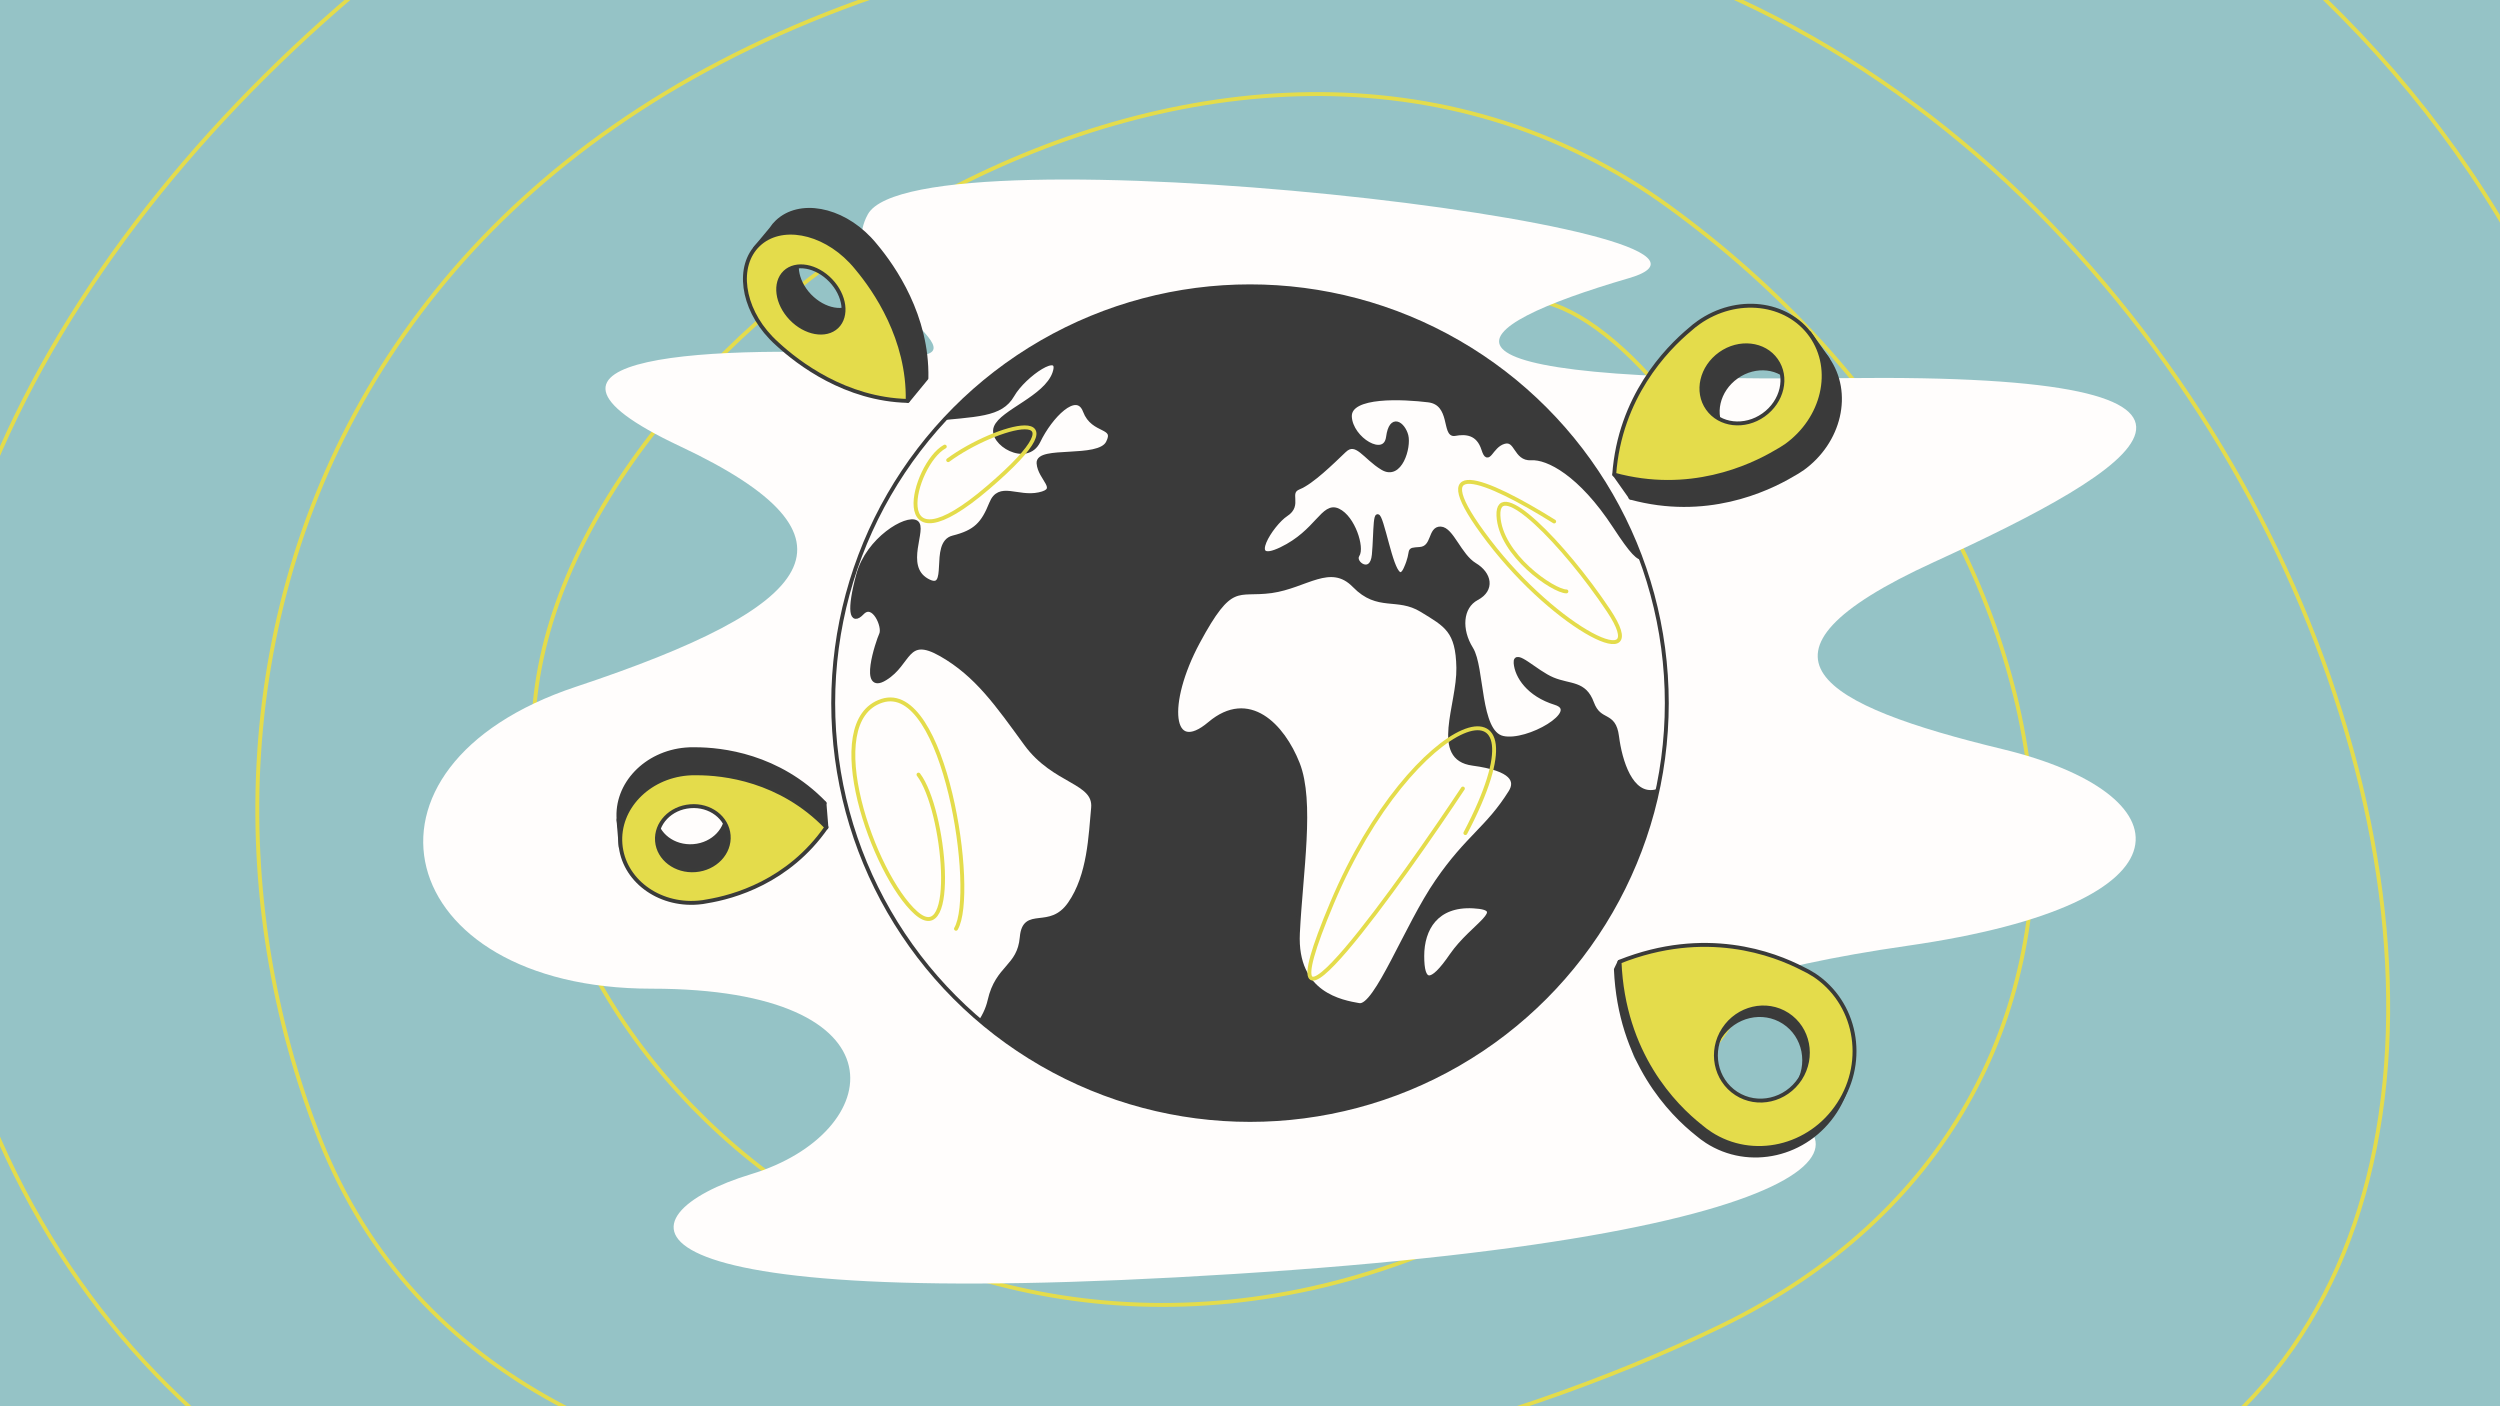<?xml version="1.0" encoding="UTF-8"?>
<!-- Generator: Adobe Illustrator 24.0.0, SVG Export Plug-In . SVG Version: 6.00 Build 0)  -->
<svg xmlns="http://www.w3.org/2000/svg" xmlns:xlink="http://www.w3.org/1999/xlink" version="1.1" id="What_is_Comparative_Advertising" x="0px" y="0px" viewBox="0 0 1920 1080" style="enable-background:new 0 0 1920 1080;" xml:space="preserve">
<style type="text/css">
	.st0{fill:#95C3C6;}
	
		.st1{clip-path:url(#SVGID_2_);fill:none;stroke:#E4DC4B;stroke-width:3;stroke-linecap:round;stroke-linejoin:round;stroke-miterlimit:10;}
	.st2{fill:#FFFDFC;}
	.st3{fill:none;stroke:#E4DC4B;stroke-width:3;stroke-linecap:round;stroke-linejoin:round;stroke-miterlimit:10;}
	
		.st4{clip-path:url(#SVGID_4_);fill:#FFFDFC;stroke:#3A3A3A;stroke-width:3;stroke-linecap:round;stroke-linejoin:round;stroke-miterlimit:10;}
	.st5{fill:none;stroke:#3A3A3A;stroke-width:3;stroke-linecap:round;stroke-linejoin:round;stroke-miterlimit:10;}
	.st6{fill:#3A3A3A;stroke:#3A3A3A;stroke-width:3;stroke-linecap:round;stroke-linejoin:round;stroke-miterlimit:10;}
	.st7{fill:#E4DC4B;stroke:#3A3B3A;stroke-width:3;stroke-linecap:round;stroke-linejoin:round;stroke-miterlimit:10;}
</style>
<rect y="0" class="st0" width="1920" height="1080"></rect>
<g>
	<defs>
		<rect id="SVGID_1_" y="0" width="1920" height="1080"></rect>
	</defs>
	<clipPath id="SVGID_2_">
		<use xlink:href="#SVGID_1_" style="overflow:visible;"></use>
	</clipPath>
	<path class="st1" d="M850.4,250.7c126.8-44.6,216-61.7,344-16.2s372.2,476.3-28.7,694.7S383.1,834,410.7,540   c27.6-294,530-629.8,871.6-380.9s387.7,690.3,39.5,859.3s-930.4,225.4-1076-143.2S265.5-24,1003.5-63.9s1127.7,1073,558.3,1237.3   S159,1415.2-31.2,793s661-1191.3,1196.8-1092.2s864.6,444.4,862.2,861.1c-2.3,416.6-126.8,649.1-126.8,649.1"></path>
</g>
<path class="st2" d="M691.6,272.9c-142.2-8.4-319.7-0.9-169.4,69.8s104.9,123.3-79.8,184.7s-140.9,231.9,57.9,231.9  s180,111.1,76.7,142.4s-123.7,108,371,76.7c494.6-31.3,505.3-115.8,377.9-136.2s-89.9-83,138.7-115.8s212.9-117.3,73.6-151  c-139.3-33.7-209.7-71.9-53.2-143.6S1765,286.3,1416,290.4s-295.3-38.7-164.9-76.8S704,96.5,666.5,164.6  C634.9,222,771.4,277.6,691.6,272.9z"></path>
<path class="st3" d="M990.1,540.8c-61-6.1-89.2,141,68.9,140.3"></path>
<g>
	<defs>
		<circle id="SVGID_3_" cx="960" cy="540" r="320.1"></circle>
	</defs>
	<use xlink:href="#SVGID_3_" style="overflow:visible;fill:#3A3A3A;"></use>
	<clipPath id="SVGID_4_">
		<use xlink:href="#SVGID_3_" style="overflow:visible;"></use>
	</clipPath>
	<path class="st4" d="M711.9,322.3c38.7-3.9,56.7-3.1,65.7-18.8c9-15.7,38.7-35.6,32.1-16.8c-6.7,18.8-40.3,29.3-45,41.5   c-4.7,12.1,23.9,29.3,32.9,10.6c9-18.8,29.3-39.9,35.6-23.1c6.3,16.8,24.7,10.6,17.6,24.3c-7,13.7-54,3.5-53.2,15.7   s17.2,20.3,0.4,23.9s-30.5-8.6-36.8,7c-6.3,15.7-12.1,21.9-29.3,26.2s-0.8,43.8-20,32.9c-19.2-11-0.8-39.9-8.2-44.6   c-7.4-4.7-37.2,12.9-44.6,40.3c-7.4,27.4-5.5,38.3,3.1,29.3s17.2,10.6,14.5,16.4c-2.7,5.9-16,45.8,3.1,34   c19.2-11.7,15.7-34,43-18.4s43,38.3,65,68.5c21.9,30.1,53.6,28.6,51.7,49.3c-2,20.7-2.7,51.7-18,73.6s-34.8,2.7-36.8,25.8   c-2,23.1-18.8,22.3-24.7,48.5c-5.9,26.2-40.3,57.9-74,0c-33.7-57.9-92.3-227-91.6-284.9S711.9,322.3,711.9,322.3z"></path>
	<path class="st4" d="M1280.1,419.3c-20.3,3.9-13.3,25.8-39.9-14.9c-26.6-40.7-51.7-53.2-64.2-52.4c-12.5,0.8-11-15.7-21.1-12.5   c-10.2,3.1-11.7,18-15.7,5.5s-13.3-13.3-21.9-11.7c-8.6,1.6-1.6-23.5-20.3-25.8s-61-4.7-60.3,12.5c0.8,17.2,27,32.9,29.3,15.7   c2.3-17.2,11.7-10.2,14.1-1.2c2.3,9-4.7,33.3-18.4,25c-13.7-8.2-20-22.3-29.3-13.3c-9.4,9-25,24.3-34.8,28.2   c-9.8,3.9,1.6,13.3-9.8,20.7s-31.7,39.9-3.9,26.6s32.1-35.2,43.8-29.7c11.7,5.5,18.8,28.6,14.9,34.4c-3.9,5.9,11,16.4,12.5-0.4   c1.6-16.8,0.4-41.1,5.9-23.5c5.5,17.6,11.3,49.7,18.4,34.4c7-15.3,0-14.5,11-15.3c11-0.8,7.4-16,16-15.7   c8.6,0.4,14.5,20.7,26.2,27.8c11.7,7,14.1,19.2,1.6,25.8c-12.5,6.7-13.3,24.3-4.3,38.7s5.1,64.2,24.3,68.5   c19.2,4.3,61-20.4,40.3-26.8s-29.7-20.5-30.5-30.7c-0.8-10.2,15.3,7,28.6,12.5c13.3,5.5,24.3,2.3,30.1,18.2   c5.9,15.9,16.8,6.9,19.2,25.7s10.6,46.2,29.3,42.3s45.8-28.2,45.8-28.2L1280.1,419.3z"></path>
	<path class="st4" d="M1160,608.3c-17.5,28-32.9,34.4-56.3,68.5c-23.5,34-47,97.4-59.9,95.1s-49.3-8.2-47-55.2   c2.3-47,11.5-101-0.1-130.3s-37.5-56.2-67.7-30.7c-30.3,25.6-34.4-15.1-8.9-62.6c25.6-47.5,29.7-35.5,56.3-39.1   c26.6-3.7,45.4-23,63.7-4.2c18.3,18.8,32.9,7.3,51.7,18.8c18.8,11.5,27.7,15.7,28.2,44.3c0.5,28.7-20.3,69.4,11,73.6   C1162.2,590.7,1165.2,599.9,1160,608.3z"></path>
	<path class="st4" d="M1131.4,696.1c-28.2-1.5-39.1,17.2-39.1,38.1s6.3,23,22.4-0.5C1130.9,710.2,1160.1,697.7,1131.4,696.1z"></path>
</g>
<path class="st3" d="M1193.6,400.5c-52.7-32.9-102.3-53.2-50.1,15.1s126.3,104.9,91.8,53.2s-85.7-103.2-84.5-72.9  s42.3,58.3,52.2,58.3"></path>
<path class="st3" d="M705.4,594.9c20.4,26.8,30.3,134.8-2,106.1c-32.3-28.7-74.5-147.1-26.1-162.8c48.4-15.7,73,147.9,56.9,175.1"></path>
<path class="st3" d="M725.6,343c-24.4,13.3-46.4,99.7,33.4,31.3s5.2-47.5-30.8-20.9"></path>
<circle class="st5" cx="960" cy="540" r="320.1"></circle>
<path class="st3" d="M1123.5,605.6c-43.4,65.6-162.3,234.6-100.4,87.7s171.4-185.1,102.3-53.5"></path>
<g>
	<path class="st6" d="M1303.5,871c2.2,1.9,4.6,3.7,7.1,5.3c0,0,0.1,0.1,0.1,0.1c32.6,21.2,76.8,11,98.7-22.7   c21.9-33.7,13.2-78.2-19.5-99.4c0,0,0,0-0.1,0c-2.5-1.6-5.1-3.1-7.8-4.3c-22-11.5-71.5-30.3-134-8.1l-4.2-3.2l-2.8,5.8   C1244,815.2,1283.3,855,1303.5,871z M1321,796.3c10.9-16.7,32.8-21.8,49-11.3c16.2,10.5,20.5,32.6,9.7,49.3   c-10.9,16.7-32.8,21.8-49,11.3C1314.5,835.1,1310.1,813,1321,796.3z"></path>
	<path class="st7" d="M1412.2,847.8c21.9-33.7,13.2-78.2-19.5-99.4c0,0,0,0-0.1,0c-2.5-1.6-5.1-3.1-7.8-4.3   c-22.8-11.9-75.1-31.7-141-5.5c2.9,70.9,42.2,110.6,62.5,126.6c2.2,1.9,4.6,3.7,7.1,5.3c0,0,0.1,0.1,0.1,0.1   C1346.1,891.8,1390.3,881.6,1412.2,847.8z M1323.8,790.5c10.9-16.7,32.8-21.8,49-11.3c16.2,10.5,20.5,32.6,9.7,49.3   c-10.9,16.7-32.8,21.8-49,11.3S1312.9,807.2,1323.8,790.5z"></path>
</g>
<g>
	<path class="st6" d="M479.6,613.4c-0.1,0.2-0.3,0.8-0.6,1.7c-1.3,4.2-4,14.6-4,14.6l1.7,20.6c0,0,8.3-12.2,8.9-13.1   c0.5-1,17.3-31.2,45.3-30.4s68.4,17.4,73.9,19.5s29.9,9.2,29.9,9.2l-1.5-18.5c0,0-35.7-16.4-41.7-21.4c-6-5-63.8-9.6-70.9-9.6   c-7.1,0-41.2,28.3-41.2,28.3L479.6,613.4z"></path>
	<path class="st6" d="M475.1,629.7c2.2,27.4,28.9,47.5,59.5,45c0,0,0,0,0.1,0c2.4-0.2,4.7-0.5,7-1c20.1-3.3,62.4-14.9,91.6-56.9   c-35.5-36.7-79.2-41.4-99.5-41.4c-2.3-0.1-4.7,0-7,0.2c0,0-0.1,0-0.1,0C495.9,578.2,472.8,602.4,475.1,629.7z M558.1,623   c1.1,13.6-10.3,25.6-25.5,26.8c-15.2,1.2-28.4-8.8-29.5-22.3c-1.1-13.6,10.3-25.6,25.5-26.8C543.8,599.4,557,609.4,558.1,623z"></path>
	<path class="st7" d="M476.5,648.2c2.2,27.4,28.9,47.5,59.5,45c0,0,0,0,0.1,0c2.4-0.2,4.7-0.5,7-1c20.1-3.3,62.4-14.9,91.6-56.9   c-35.5-36.7-79.2-41.4-99.5-41.4c-2.3-0.1-4.7,0-7,0.2c0,0-0.1,0-0.1,0C497.4,596.7,474.3,620.9,476.5,648.2z M559.6,641.5   c1.1,13.6-10.3,25.6-25.5,26.8c-15.2,1.2-28.4-8.8-29.5-22.3c-1.1-13.6,10.3-25.6,25.5-26.8C545.3,617.9,558.5,627.9,559.6,641.5z"></path>
</g>
<g>
	<path class="st6" d="M1408.5,294.5c0-0.2-0.2-1-0.4-2.1c-1.2-5-4.6-17-4.6-17l-13.9-19.6c0,0-1.1,17.1-1.1,18.4   c0,1.3,1.1,41.6-27.5,57.4s-79.1,23.2-85.7,24.3c-6.7,1.2-35.4,8.5-35.4,8.5l12.5,17.7c0,0,45.6-4.8,54.6-3.3   c9,1.4,69.7-28.2,76.9-32.4c7.2-4.2,24.5-52.9,24.5-52.9L1408.5,294.5z"></path>
	<path class="st6" d="M1403.4,275.4c-18.5-26.1-57.2-30.6-86.5-9.9c0,0,0,0-0.1,0.1c-2.3,1.6-4.4,3.3-6.4,5.1   c-18.2,15.2-53.9,52-58.2,111.5c57.5,15.8,104.1-5.5,124.5-17.6c2.4-1.3,4.7-2.7,7-4.3c0,0,0.1,0,0.1,0   C1413.1,339.5,1421.9,301.5,1403.4,275.4z M1324,331.5c-9.2-13-4.8-31.8,9.7-42.1c14.5-10.3,33.8-8.1,42.9,4.9s4.8,31.8-9.7,42.1   C1352.4,346.6,1333.2,344.4,1324,331.5z"></path>
	<path class="st7" d="M1390.9,257.7c-18.5-26.1-57.2-30.6-86.5-9.9c0,0,0,0-0.1,0.1c-2.3,1.6-4.4,3.3-6.4,5.1   c-18.2,15.2-53.9,52-58.2,111.5c57.5,15.8,104.1-5.5,124.5-17.6c2.4-1.3,4.7-2.7,7-4.3c0,0,0.1,0,0.1,0   C1400.6,321.8,1409.4,283.9,1390.9,257.7z M1311.5,313.8c-9.2-13-4.8-31.8,9.7-42.1c14.5-10.3,33.8-8.1,42.9,4.9   c9.2,13,4.8,31.8-9.7,42.1C1339.9,329,1320.7,326.8,1311.5,313.8z"></path>
</g>
<g>
	<path class="st6" d="M596.8,170.4c-1.7,1.6-3.2,3.4-4.4,5.3L580,190.6l6.5,4.2c-0.6,15.2,6.2,32.8,19.9,47c0,0,0,0,0.1,0.1   c1.7,1.8,3.5,3.5,5.3,5.1c13.3,12.2,41.2,33.9,78.5,41.1c3.8,11,6.9,19.8,6.9,19.8l14.3-17.4c1-47.8-25.2-85.3-38.8-101.6   c-1.5-1.9-3.1-3.7-4.8-5.5c0,0-0.1-0.1-0.1-0.1C645.6,159.9,613.8,154.2,596.8,170.4z M621.8,227.1c-11-11.5-13.1-27.4-4.7-35.5   c8.4-8,24.2-5.2,35.2,6.3c11,11.5,13.1,27.4,4.7,35.5C648.6,241.5,632.9,238.6,621.8,227.1z"></path>
	<g>
		<path class="st7" d="M582.5,187.9c-17,16.2-12.7,48.2,9.5,71.4c0,0,0,0,0.1,0.1c1.7,1.8,3.5,3.5,5.3,5.1    c15.7,14.4,51.9,42.2,99.7,43.4c1-47.8-25.2-85.3-38.8-101.6c-1.5-1.9-3.1-3.7-4.8-5.5c0,0-0.1-0.1-0.1-0.1    C631.2,177.4,599.5,171.7,582.5,187.9z M642.7,250.9c-8.4,8-24.2,5.2-35.2-6.3c-11-11.5-13.1-27.4-4.7-35.5    c8.4-8,24.2-5.2,35.2,6.3C649,226.9,651.1,242.8,642.7,250.9z"></path>
	</g>
</g>
</svg>
